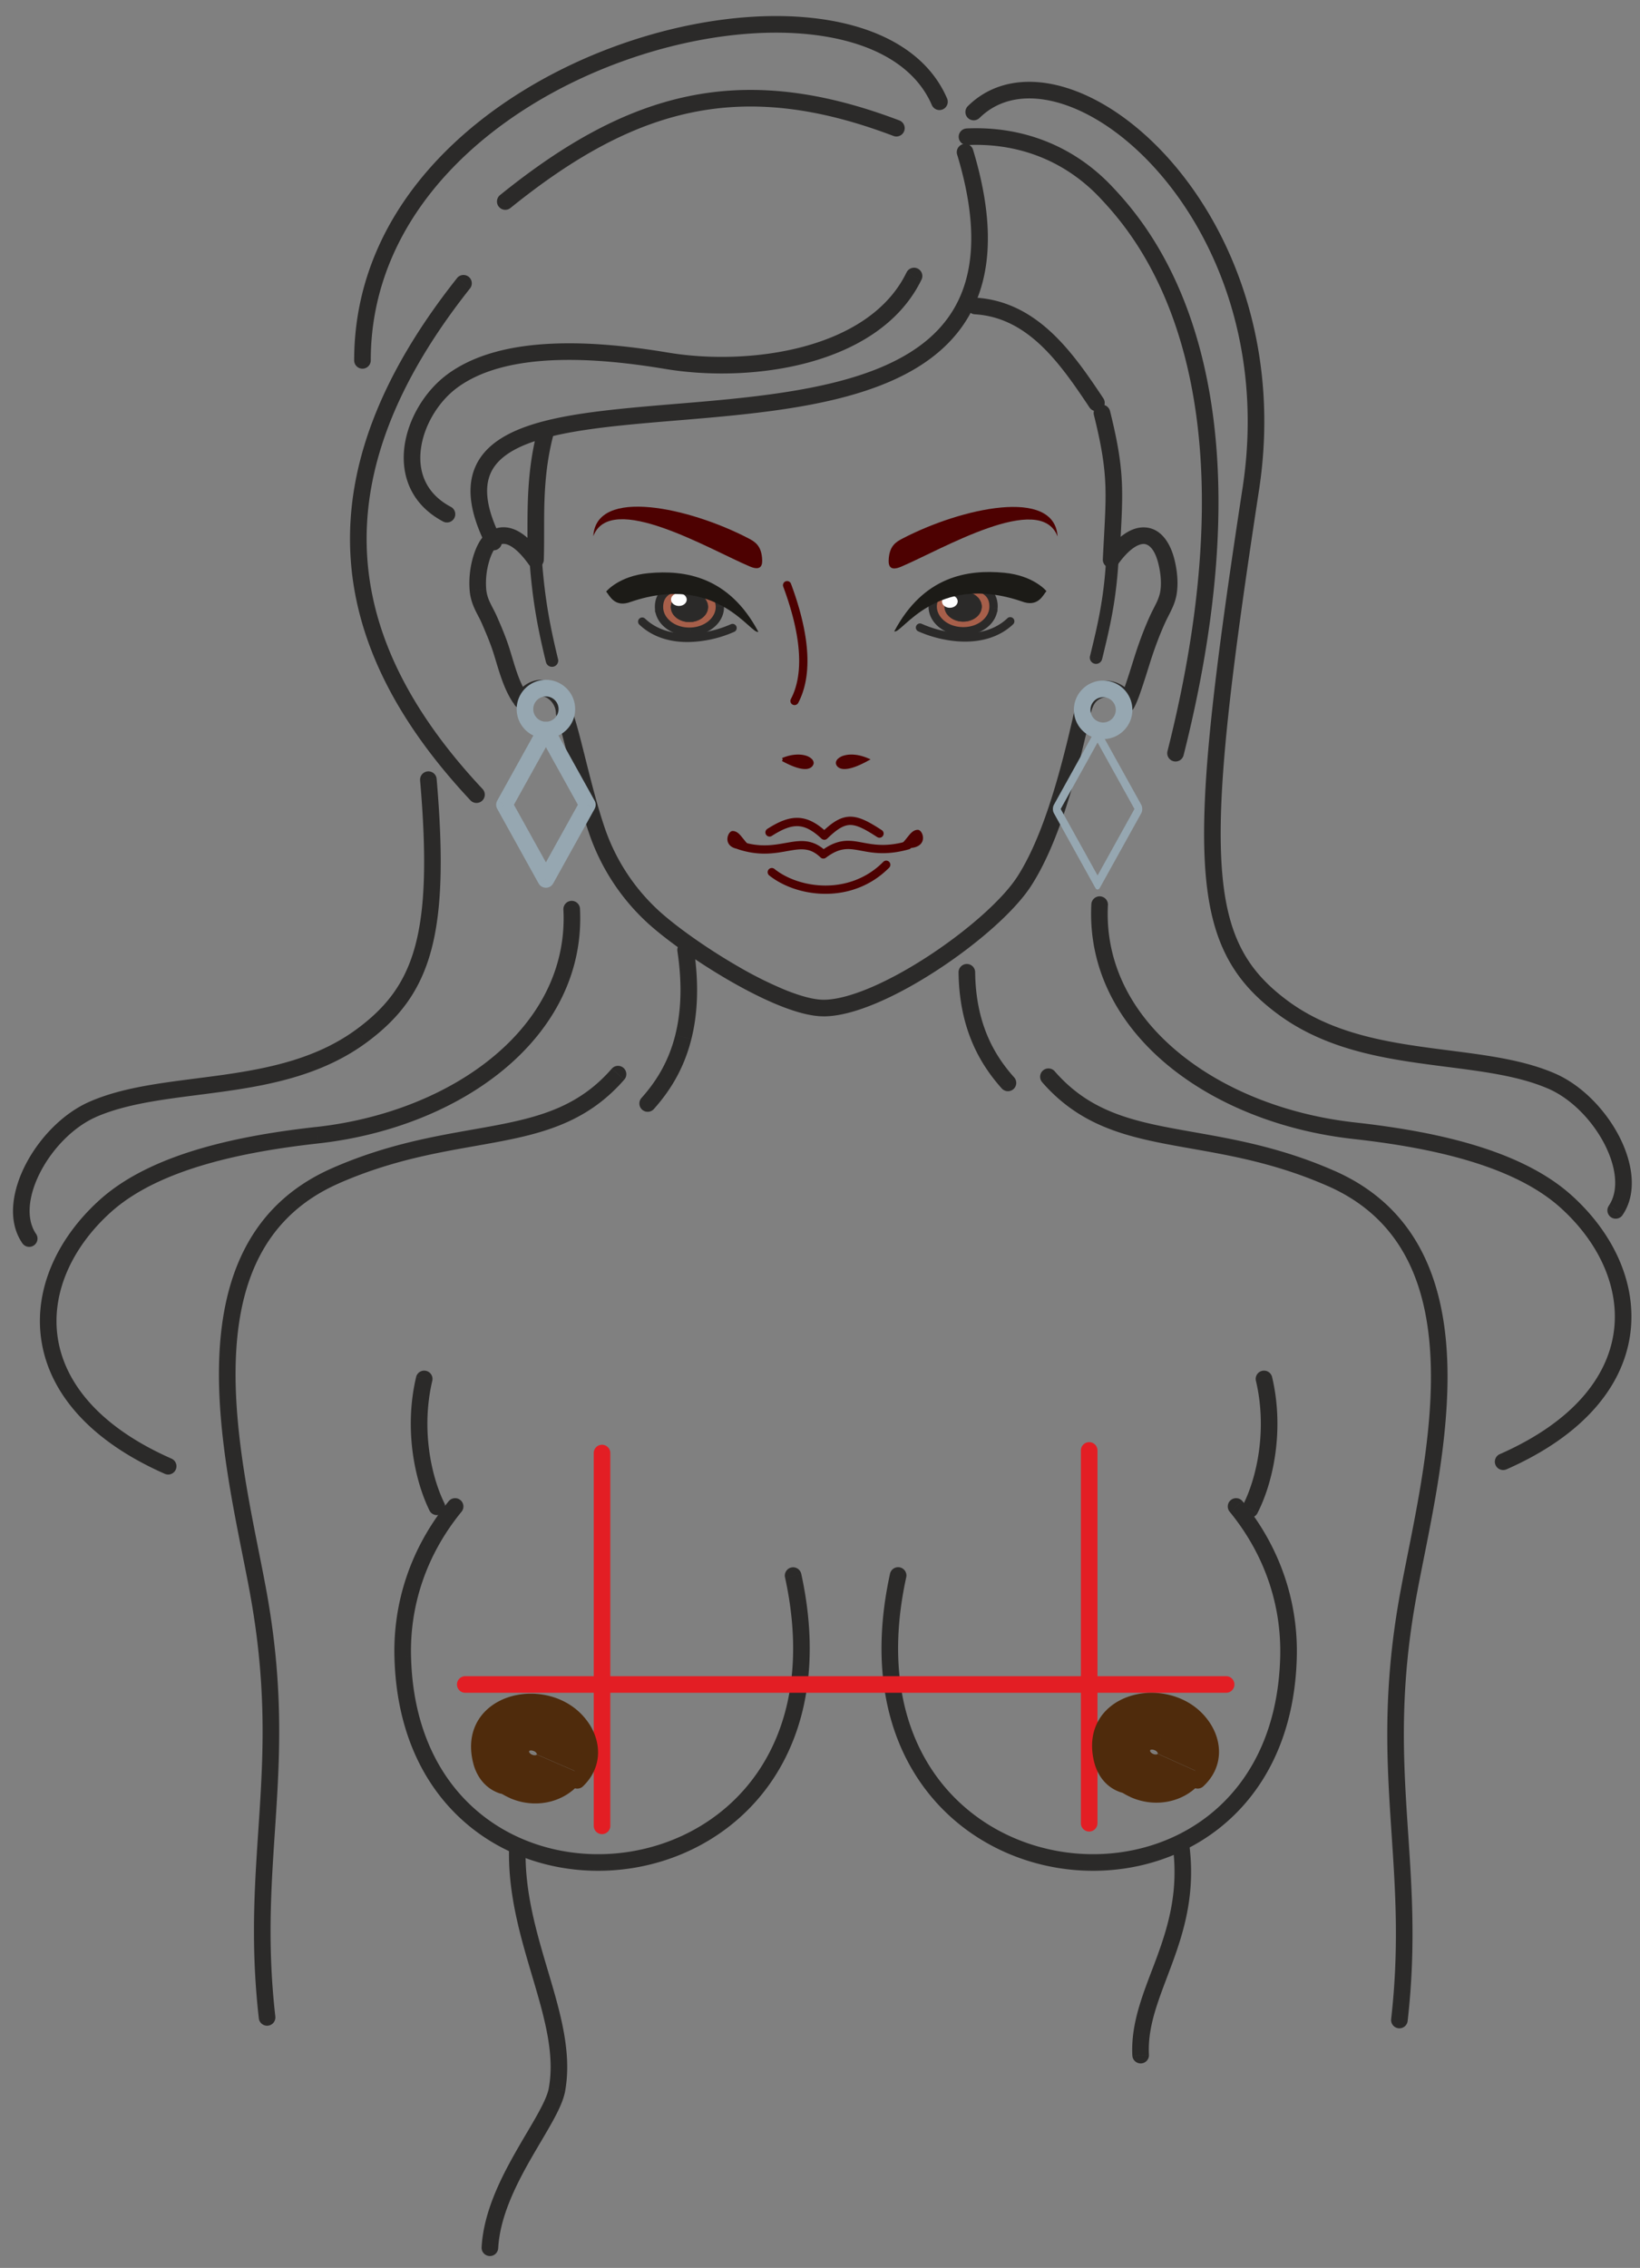<svg width="68" height="94" xmlns="http://www.w3.org/2000/svg" xmlns:xlink="http://www.w3.org/1999/xlink"><rect width="100%" height="100%" fill="#808080" stroke="none"/><use xlink:href="#path0_stroke" transform="translate(9.422 44.521)" fill="#2B2A29"/><use xlink:href="#path1_stroke" transform="translate(43.472 44.629)" fill="#2B2A29"/><use xlink:href="#path2_stroke" transform="translate(17.377 57.154)" fill="#2B2A29"/><use xlink:href="#path3_stroke" transform="translate(36.894 62.44)" fill="#2B2A29"/><use xlink:href="#path4_stroke" transform="translate(51.835 57.154)" fill="#2B2A29"/><use xlink:href="#path5_stroke" transform="translate(20.313 76.568)" fill="#2B2A29"/><use xlink:href="#path6_stroke" transform="translate(47.29 76.453)" fill="#2B2A29"/><use xlink:href="#path7_stroke" transform="translate(16.695 62.44)" fill="#2B2A29"/><use xlink:href="#path8_stroke" transform="translate(24.962 60.226)" fill="#E31E24"/><use xlink:href="#path9_stroke" transform="translate(45.161 60.118)" fill="#E31E24"/><use xlink:href="#path10_stroke" transform="translate(19.292 69.818)" fill="#E31E24"/><use xlink:href="#path11_stroke" transform="matrix(-1.48 2.804 -3.336 -1.5 49.305 72.168)" fill="#4F2B0C"/><use xlink:href="#path12_stroke" transform="translate(45.625 70.508)" fill="#4F2B0C"/><use xlink:href="#path11_stroke" transform="matrix(-1.44 2.824 -3.357 -1.453 23.552 72.181)" fill="#4F2B0C"/><use xlink:href="#path13_stroke" transform="translate(19.875 70.543)" fill="#4F2B0C"/><use xlink:href="#path14_stroke" transform="translate(19.806 17.119)" fill="#2B2A29"/><use xlink:href="#path15_stroke" transform="translate(19.853 6.308)" fill="#2B2A29"/><use xlink:href="#path16_stroke" transform="translate(45.45 22.981)" fill="#2B2A29"/><use xlink:href="#path17_stroke" transform="translate(40.373 3.735)" fill="#2B2A29"/><use xlink:href="#path18_stroke" transform="translate(15.03 1.01)" fill="#2B2A29"/><use xlink:href="#path19_stroke" transform="translate(14.857 11.742)" fill="#2B2A29"/><use xlink:href="#path20_stroke" transform="translate(44.871 28.553)" fill="#96A7B1"/><use xlink:href="#path21_stroke" transform="translate(22.206 23.121)" fill="#2B2A29"/><use xlink:href="#path22_stroke" transform="translate(21.767 28.522)" fill="#96A7B1"/><use xlink:href="#path23_stroke" transform="translate(20.959 4.071)" fill="#2B2A29"/><use xlink:href="#path24_stroke" transform="translate(17.083 11.441)" fill="#2B2A29"/><use xlink:href="#path25_stroke" transform="translate(40.095 5.66)" fill="#2B2A29"/><use xlink:href="#path26_stroke" transform="translate(30.68 35.021)" fill="#4D0101"/><use xlink:href="#path27_stroke" transform="translate(32.002 35.848)" fill="#4D0101"/><g transform="translate(32.455 31.343)" fill="#4D0101"><use xlink:href="#path28_fill"/><use xlink:href="#path29_stroke"/></g><g transform="translate(34.727 31.343)" fill="#4D0101"><use xlink:href="#path30_fill"/><use xlink:href="#path31_stroke"/></g><use xlink:href="#path32_fill" transform="translate(36.846 21.011)" fill="#4D0101"/><g transform="translate(38.673 24.266)"><use xlink:href="#path33_fill" fill="#A75F4A"/><use xlink:href="#path34_stroke" fill="#2B2A29"/></g><g transform="matrix(.146 .005 -.006 .124 39.198 24.496)" fill="#2B2A29"><use xlink:href="#path35_fill"/><use xlink:href="#path36_stroke"/></g><use xlink:href="#path35_fill" transform="matrix(.062 .002 .003 -.053 39.044 25.181)" fill="#FEFEFE"/><use xlink:href="#path37_stroke" transform="translate(38.141 25.751)" fill="#2B2A29"/><use xlink:href="#path38_fill" transform="translate(37.079 23.708)" fill="#1C1B17"/><use xlink:href="#path39_stroke" transform="translate(31.908 34.022)" fill="#4D0101"/><use xlink:href="#path40_stroke" transform="translate(32.631 24.242)" fill="#4D0101"/><use xlink:href="#path41_fill" transform="translate(24.6 21)" fill="#4D0101"/><use xlink:href="#path42_fill" transform="translate(37.169 34.394)" fill="#4D0101"/><use xlink:href="#path43_fill" transform="translate(30.16 34.443)" fill="#4D0101"/><g transform="translate(27.326 24.284)"><use xlink:href="#path44_fill" fill="#A75F4A"/><use xlink:href="#path45_stroke" fill="#2B2A29"/></g><g transform="matrix(-.146 .005 .006 .124 29.323 24.514)" fill="#2B2A29"><use xlink:href="#path35_fill"/><use xlink:href="#path36_stroke"/></g><use xlink:href="#path35_fill" transform="matrix(-.062 .002 -.003 -.053 28.489 25.105)" fill="#FEFEFE"/><use xlink:href="#path46_stroke" transform="translate(26.633 25.769)" fill="#2B2A29"/><use xlink:href="#path47_fill" transform="translate(25.134 23.726)" fill="#1C1B17"/><use xlink:href="#path48_stroke" transform="translate(26.855 39.375)" fill="#2B2A29"/><use xlink:href="#path49_stroke" transform="translate(40.089 40.299)" fill="#2B2A29"/><use xlink:href="#path50_stroke" transform="translate(45.585 37.496)" fill="#2B2A29"/><use xlink:href="#path51_stroke" transform="translate(.884 32.304)" fill="#2B2A29"/><use xlink:href="#path52_stroke" transform="translate(1.999 37.683)" fill="#2B2A29"/><use xlink:href="#path53_stroke" transform="translate(40.436 12.682)" fill="#2B2A29"/><g transform="translate(-567 -512)"><use xlink:href="#path54_stroke" transform="scale(.388 .699) rotate(-45 1729.181 -1510.008)" fill="#96A7B1"/></g><g transform="translate(-567 -512)"><use xlink:href="#path55_stroke" transform="translate(587.916 542.258)" fill="#96A7B1"/></g><defs><path id="path0_stroke" d="M16.463.226a.344.344 0 1 0-.519-.452l.52.452zM4.488 4.212l.138.316-.138-.316zM1.29 21.502l.338-.06-.338.06zm.02 17.633a.344.344 0 1 0 .684-.078l-.684.078zM15.944-.226c-1.312 1.506-2.855 1.975-4.772 2.342-1.913.367-4.199.63-6.823 1.781l.277.63C7.159 3.417 9.34 3.169 11.3 2.793c1.956-.374 3.693-.88 5.162-2.566l-.519-.452zM4.35 3.897C.787 5.461-.27 8.683-.34 12.062-.41 15.425.497 19.06.952 21.564l.677-.123c-.467-2.57-1.348-6.094-1.28-9.365.067-3.255 1.07-6.14 4.278-7.548l-.277-.63zM.951 21.564c.656 3.607.56 6.32.391 8.968-.168 2.65-.412 5.258-.032 8.603l.684-.078c-.372-3.271-.134-5.813.035-8.481.17-2.67.27-5.447-.4-9.135l-.678.123z"/><path id="path1_stroke" d="M.26-.226a.344.344 0 0 0-.52.452l.52-.452zm11.456 4.438l.139-.315-.139.315zm3.198 17.29l-.338-.06.338.06zm-.704 17.555a.344.344 0 0 0 .684.078l-.684-.078zM-.26.227c1.47 1.685 3.207 2.19 5.163 2.565 1.961.376 4.142.624 6.675 1.736l.277-.63C9.23 2.745 6.945 2.482 5.032 2.115 3.115 1.75 1.572 1.28.26-.226l-.518.452zm11.838 4.3c3.208 1.408 4.211 4.294 4.278 7.55.068 3.27-.813 6.794-1.28 9.364l.677.123c.455-2.503 1.36-6.14 1.291-9.502-.07-3.38-1.127-6.601-4.69-8.165l-.276.63zm2.998 16.914c-.67 3.688-.571 6.465-.401 9.135.17 2.668.407 5.21.035 8.481l.684.078c.38-3.344.136-5.952-.033-8.603-.168-2.649-.264-5.36.392-8.968l-.677-.123z"/><path id="path2_stroke" d="M.547.08a.344.344 0 0 0-.67-.16l.67.16zM.43 5.451a.344.344 0 0 0 .619-.301l-.62.301zM-.123-.079C-.616 2.004-.22 4.119.43 5.452l.619-.301C.463 3.949.093 1.996.547.079l-.67-.158z"/><path id="path3_stroke" d="M14.625-.218a.344.344 0 0 0-.533.436l.533-.436zm1.907 6.433l.344.008-.344-.008zM.68 2.94a.344.344 0 1 0-.672-.147l.672.147zM14.092.218c1.519 1.857 2.143 3.969 2.096 5.99l.688.015c.051-2.177-.624-4.451-2.25-6.44l-.534.435zm2.096 5.99c-.073 3.094-1.276 5.268-2.962 6.594-1.693 1.332-3.901 1.832-6.017 1.52-2.113-.313-4.117-1.435-5.406-3.325C.517 9.11-.08 6.424.68 2.939l-.672-.147c-.794 3.637-.184 6.524 1.227 8.593 1.407 2.064 3.59 3.28 5.874 3.618 2.283.337 4.686-.2 6.542-1.66 1.864-1.466 3.148-3.84 3.225-7.12l-.688-.016z"/><path id="path4_stroke" d="M.91-.08a.344.344 0 1 0-.67.16l.67-.16zM-.306 5.243a.344.344 0 1 0 .612.314l-.612-.314zM.24.079C.707 2.046.305 4.05-.306 5.242l.612.314C.986 4.229 1.416 2.057.91-.08L.24.079z"/><path id="path5_stroke" d="M1.483.01a.344.344 0 1 0-.688-.02l.688.02zm1.298 10.03l.339.062-.339-.061zm-3.125 6.536a.344.344 0 1 0 .688.038l-.688-.038zM.796-.01c-.061 1.983.502 3.807.99 5.457.497 1.678.906 3.147.656 4.533l.678.121c.283-1.573-.187-3.205-.674-4.849-.495-1.671-1.02-3.387-.963-5.242L.795-.01zm1.646 9.99c-.048.267-.215.63-.476 1.1-.267.48-.569.966-.908 1.565-.65 1.145-1.323 2.515-1.402 3.931l.688.038c.069-1.243.667-2.492 1.312-3.63.308-.541.658-1.113.912-1.57.26-.466.481-.92.552-1.312l-.678-.122z"/><path id="path6_stroke" d="M2.017-.046a.344.344 0 0 0-.682.092l.682-.092zm-2.355 8.79A.344.344 0 1 0 .35 8.71l-.688.036zM1.335.047C1.588 1.91 1.16 3.357.665 4.7.177 6.022-.412 7.316-.339 8.745l.688-.036c-.064-1.25.445-2.372.96-3.771.508-1.378.982-2.954.707-4.984l-.682.092z"/><path id="path7_stroke" d="M2.442.218a.344.344 0 0 0-.533-.436l.533.436zM.002 6.215l-.343.008.344-.008zm16.525-3.423a.344.344 0 0 0-.673.147l.673-.147zM1.909-.218C.282 1.772-.393 4.046-.34 6.223l.688-.016C.299 4.187.924 2.075 2.442.217l-.533-.435zM-.34 6.223c.077 3.28 1.36 5.654 3.224 7.12 1.856 1.46 4.26 1.997 6.543 1.66 2.284-.338 4.466-1.554 5.874-3.618 1.41-2.07 2.02-4.956 1.227-8.593l-.673.147c.761 3.485.163 6.171-1.123 8.058-1.289 1.89-3.292 3.012-5.406 3.325-2.115.312-4.323-.188-6.016-1.52-1.686-1.326-2.89-3.5-2.962-6.595l-.688.016z"/><path id="path8_stroke" d="M.344 0a.344.344 0 1 0-.688 0h.688zm-.688 15.45a.344.344 0 1 0 .688 0h-.688zm0-15.45v15.45h.688V0h-.688z"/><path id="path9_stroke" d="M.344 0a.344.344 0 0 0-.688 0h.688zm-.688 15.45a.344.344 0 1 0 .688 0h-.688zm0-15.45v15.45h.688V0h-.688z"/><path id="path10_stroke" d="M0-.344a.344.344 0 0 0 0 .688v-.688zm31.547.688a.344.344 0 1 0 0-.688v.688zM0 .344h31.547v-.688H0v.688z"/><path id="path11_stroke" d="M.293.296A.06.06 0 0 1 .31.253C.316.247.32.248.319.248v.688C.66.936.982.673.982.296H.293zM.32.248c-.001 0 .003 0 .009.005a.06.06 0 0 1 .016.043h-.688c0 .377.321.64.663.64V.248zm.025.048a.06.06 0 0 1-.016.043C.322.344.318.344.318.344v-.688c-.34 0-.662.263-.662.64h.688zM.32.344S.316.344.309.34A.06.06 0 0 1 .294.296h.689c0-.377-.322-.64-.663-.64v.688z"/><path id="path12_stroke" d="M3.805 3.023a.344.344 0 1 0 .47.502l-.47-.502zm.473-1.895l.29-.184-.29.184zM.072 2.424l-.335.08.335-.08zm.756 1.349a.344.344 0 1 0 .225-.65l-.225.65zm3.447-.248c.813-.76.793-1.794.293-2.581l-.581.368c.355.56.347 1.216-.182 1.71l.47.503zM4.568.944C3.857-.178 2.485-.53 1.395-.256.843-.115.334.189.008.666c-.33.485-.446 1.112-.27 1.84l.668-.162C.271 1.78.37 1.357.577 1.053c.212-.311.562-.534.985-.64.86-.216 1.902.075 2.425.9l.581-.37zm-4.83 1.56c.13.546.476 1.057 1.09 1.269l.225-.65c-.339-.118-.555-.401-.647-.78l-.669.161z"/><path id="path13_stroke" d="M3.821 2.999a.344.344 0 1 0 .478.496l-.478-.496zm.446-1.901l.288-.189-.288.189zM.08 2.453l-.333.085.333-.085zM.855 3.79a.344.344 0 0 0 .216-.653l-.216.653zm3.444-.296c.801-.771.767-1.805.256-2.586l-.576.377c.363.555.364 1.21-.158 1.713l.478.496zM4.555.909C3.828-.202 2.451-.534 1.365-.245.815-.098.311.213-.008.695c-.323.49-.43 1.118-.245 1.843l.666-.17c-.143-.561-.05-.986.153-1.293C.774.76 1.12.533 1.542.42c.856-.227 1.902.05 2.437.866L4.555.91zM-.253 2.54c.139.543.491 1.048 1.108 1.252l.216-.653c-.34-.113-.56-.393-.658-.77l-.666.17z"/><path id="path14_stroke" d="M3.147.878a.344.344 0 1 0-.665-.177l.665.177zm-.75 5.197l-.279.201a.344.344 0 0 0 .624-.19l-.344-.01zM.494 5.346L.25 5.102l.242.244zM.01 7.32l-.343.027.343-.027zm.481 1.27l.317-.136-.317.135zm.503 1.287l.328-.103-.328.103zm.72 1.88l.29-.185-.29.185zm.092.134l.318-.134-.318.134zm.377-.344l.193.285-.193-.285zm1.406.89l-.344.014a.344.344 0 0 0 .02.102l.324-.116zm1.355 4.87l.325-.111-.325.11zm2.283 3.53l.235-.253-.235.252zm7.11 3.825l.001-.344-.001.344zm8.33-5.262l.29.186-.29-.186zm2.407-6.963l.336.075v-.006l-.336-.07zm.404-.787l.214.27-.214-.27zm1.16-.002l-.208.274.207-.274zm.265.418l-.294-.179.294.179zm.702-1.994l-.327-.107.327.107zm.584-1.52l.313.143-.313-.143zm.427-.973l.335.08-.335-.08zm-.082-1.51l.33-.093-.33.093zm-2.269.006l-.344-.017a.344.344 0 0 0 .624.218l-.28-.2zm-.046-6.158a.344.344 0 0 0-.668.166l.668-.166zM2.482.7c-.543 2.043-.379 3.882-.428 5.363l.688.023c.052-1.58-.111-3.267.405-5.209L2.482.701zm.195 5.173c-.525-.731-1.01-1.074-1.471-1.13-.474-.058-.798.202-.955.358l.484.489c.104-.103.227-.183.387-.164.174.022.51.173.996.849l.56-.402zM.251 5.102c-.172.17-.332.494-.44.861a3.891 3.891 0 0 0-.144 1.384l.686-.054a3.203 3.203 0 0 1 .119-1.135c.096-.33.215-.52.263-.567L.25 5.1zm-.584 2.245c.025.32.118.576.221.798.05.108.106.213.154.306.05.096.094.184.133.274l.633-.271a4.842 4.842 0 0 0-.155-.32c-.052-.1-.098-.188-.14-.28a1.572 1.572 0 0 1-.16-.56l-.686.053zm.508 1.378c.115.268.33.745.49 1.255l.657-.206C1.15 9.223.916 8.706.808 8.454l-.633.27zm.49 1.254c.189.603.38 1.369.76 1.963l.58-.37c-.317-.495-.473-1.128-.683-1.798l-.657.205zm.76 1.963a.83.83 0 0 0 .056.078l.01.013c.014.017.006.01-.002-.009l.635-.267a.647.647 0 0 0-.113-.177l-.006-.008-.58.37zm.064.082a.367.367 0 0 0 .277.224c.17.029.285-.072.302-.087a.583.583 0 0 0 .075-.079l.043-.056a.817.817 0 0 1 .19-.194l-.386-.57c-.178.12-.291.268-.351.347l-.033.042c-.01.012-.002.001.015-.014a.328.328 0 0 1 .258-.068c.179.03.24.175.245.188l-.635.267zm.887-.192a.466.466 0 0 1 .539 0 .77.77 0 0 1 .33.62l.688-.03a1.457 1.457 0 0 0-.645-1.169 1.154 1.154 0 0 0-1.298.01l.386.57zm.89.72c.178.5.365 1.263.586 2.145.218.87.466 1.841.766 2.72l.651-.222c-.289-.848-.53-1.793-.75-2.666-.216-.861-.412-1.669-.606-2.209l-.648.233zm1.352 4.865a8.97 8.97 0 0 0 2.375 3.671l.469-.504a8.282 8.282 0 0 1-2.193-3.389l-.651.222zm2.375 3.671c.73.68 2.078 1.65 3.467 2.45.696.4 1.411.764 2.072 1.028.653.261 1.285.439 1.803.44l.003-.688c-.387-.001-.921-.14-1.55-.391a16.052 16.052 0 0 1-1.984-.986c-1.36-.783-2.661-1.723-3.342-2.357l-.47.504zm7.342 3.919c.652.002 1.435-.222 2.241-.566.813-.346 1.68-.828 2.507-1.37 1.644-1.075 3.193-2.425 3.873-3.485l-.579-.372c-.602.937-2.053 2.223-3.67 3.281-.804.526-1.634.986-2.4 1.313-.775.33-1.456.512-1.969.51l-.003.689zm8.621-5.421c1.055-1.642 1.797-4.136 2.454-7.074l-.672-.15c-.657 2.94-1.38 5.324-2.36 6.852l.578.372zm2.455-7.08c.064-.313.156-.488.281-.587l-.428-.539c-.314.25-.452.62-.527.987l.674.14zm.281-.587c.23-.183.492-.182.738.003l.414-.55c-.479-.36-1.087-.383-1.58.008l.428.54zm.738.004c.064.048.092.1.107.14.008.022.012.04.019.065l.007.027c.002.007.01.035.026.066a.347.347 0 0 0 .608.024l-.588-.358a.342.342 0 0 1 .61.058l.004.013v-.002c-.006-.019-.018-.072-.042-.135a.992.992 0 0 0-.337-.448l-.414.55zm.767.322c.067-.11.136-.273.2-.439.065-.173.134-.374.2-.576.127-.384.268-.845.335-1.052l-.654-.213c-.085.26-.197.634-.334 1.05-.065.197-.13.387-.191.546a2.349 2.349 0 0 1-.144.326l.588.358zm.735-2.066c.168-.514.36-1.023.57-1.484l-.626-.286c-.224.49-.425 1.024-.598 1.556l.654.213zm.57-1.484c.077-.17.15-.3.238-.482.081-.166.162-.351.21-.555l-.669-.159a2.03 2.03 0 0 1-.16.413c-.066.137-.168.326-.245.497l.626.286zm.449-1.037c.152-.64.007-1.35-.086-1.682l-.663.186c.084.3.19.871.079 1.337l.67.16zm-.086-1.682c-.184-.655-.57-1.201-1.197-1.235-.587-.032-1.165.412-1.683 1.134l.56.4c.492-.686.876-.858 1.086-.847.17.01.412.165.571.734l.663-.186zm-2.256.116c.065-1.333.136-2.22.106-3.093-.03-.886-.165-1.755-.496-3.082l-.668.166c.324 1.298.447 2.118.476 2.94.029.834-.039 1.672-.106 3.035l.688.034z"/><path id="path15_stroke" d="M20.493-.1a.344.344 0 0 0-.66.2l.66-.2zM.306 16.312a.344.344 0 1 0 .615-.31l-.615.31zM19.834.1c.634 2.094.717 3.717.42 4.983-.294 1.258-.969 2.19-1.91 2.898-1.912 1.438-4.91 1.951-8.013 2.26-.77.076-1.54.14-2.296.202-.755.063-1.497.126-2.205.2-1.41.146-2.714.34-3.748.688-1.027.346-1.864.867-2.231 1.72-.368.855-.215 1.93.455 3.26l.615-.309c-.634-1.26-.687-2.1-.438-2.68.25-.581.855-1.014 1.819-1.338.957-.322 2.195-.51 3.6-.657.7-.073 1.434-.135 2.19-.198.755-.062 1.531-.126 2.308-.204 3.082-.306 6.272-.824 8.357-2.394 1.058-.796 1.833-1.861 2.168-3.291.333-1.421.223-3.174-.432-5.34l-.66.2z"/><path id="path16_stroke" d="M.94.012a.258.258 0 0 0-.516-.024L.94.012zM-.25 4.198a.258.258 0 1 0 .5.122l-.5-.122zm.674-4.21C.34 1.803.052 2.954-.25 4.198l.502.122C.554 3.072.853 1.88.94.012L.423-.012z"/><path id="path17_stroke" d="M-.242.663a.344.344 0 0 0 .484.49l-.484-.49zM11.49 16.53l.34.052-.34-.052zm1.315 21.486l.205-.276-.205.276zm11.166 3.063l-.137.316.137-.316zm2.364 5.16a.344.344 0 0 0 .569.388l-.569-.388zM.242 1.154c.811-.8 1.961-1 3.266-.632 1.31.37 2.743 1.31 4.028 2.735 2.565 2.843 4.48 7.556 3.614 13.22l.68.104c.899-5.877-1.085-10.794-3.783-13.786C6.7 1.302 5.161.274 3.695-.14 2.223-.556.793-.357-.242.663l.484.49zM11.15 16.477C9.988 24.072 9.41 28.813 9.583 31.99c.086 1.597.362 2.824.864 3.83.503 1.012 1.221 1.778 2.152 2.47l.411-.552c-.867-.645-1.503-1.332-1.947-2.224-.446-.895-.71-2.021-.793-3.56-.168-3.094.396-7.76 1.56-15.374l-.68-.104zM12.6 38.29c1.773 1.319 3.87 1.757 5.86 2.04 1.01.144 1.966.245 2.89.397.915.151 1.752.347 2.483.666l.276-.631c-.808-.352-1.711-.56-2.647-.714-.928-.153-1.934-.26-2.905-.399-1.973-.28-3.92-.703-5.547-1.911l-.41.552zm11.234 3.103c.937.409 1.807 1.3 2.315 2.28.516.997.6 1.958.186 2.564l.569.388c.63-.923.413-2.193-.144-3.268-.566-1.091-1.543-2.111-2.651-2.595l-.276.631z"/><path id="path18_stroke" d="M23.607 3.344a.344.344 0 1 0 .632-.273l-.633.273zM-.345 13.927a.344.344 0 1 0 .688 0h-.688zM24.239 3.07c-.832-1.929-2.855-2.975-5.296-3.3-2.45-.328-5.401.054-8.24 1.057C5.042 2.827-.345 7.365-.345 13.927h.688c0-6.134 5.048-10.494 10.588-12.45C13.692.502 16.53.142 18.852.452c2.33.312 4.06 1.282 4.755 2.892l.632-.273z"/><path id="path19_stroke" d="M4.631.214a.344.344 0 0 0-.54-.428l.54.428zm.011 21.208a.344.344 0 1 0 .502-.47l-.502.47zM4.092-.213C.876 3.841-.52 7.636-.327 11.248c.193 3.61 1.97 6.974 4.97 10.175l.501-.471C2.213 17.824.542 14.606.361 11.21.18 7.817 1.484 4.183 4.63.214l-.54-.428z"/><path id="path20_stroke" d="M1.393.868c0 .29-.235.525-.525.525v.688c.67 0 1.213-.543 1.213-1.213h-.688zm-.525.525A.524.524 0 0 1 .344.868h-.688c0 .67.543 1.213 1.212 1.213v-.688zM.344.868c0-.29.235-.524.524-.524v-.688C.198-.344-.344.199-.344.868h.688zM.868.344c.29 0 .525.235.525.524h.688c0-.67-.543-1.212-1.213-1.212v.688z"/><path id="path21_stroke" d="M.257-.018a.258.258 0 1 0-.514.036l.514-.036zM.431 4.32a.258.258 0 1 0 .502-.122l-.502.122zM-.257.018C-.13 1.858.126 3.066.43 4.32l.502-.122C.633 2.96.383 1.783.257-.018l-.514.036z"/><path id="path22_stroke" d="M1.393.868c0 .29-.235.525-.525.525v.688c.67 0 1.213-.543 1.213-1.213h-.688zm-.525.525A.524.524 0 0 1 .344.868h-.688c0 .67.543 1.213 1.212 1.213v-.688zM.344.868c0-.29.235-.524.524-.524v-.688C.198-.344-.344.199-.344.868h.688zM.868.344c.29 0 .525.235.525.524h.688c0-.67-.543-1.212-1.213-1.212v.688z"/><path id="path23_stroke" d="M-.216 4.007a.344.344 0 1 0 .432.535l-.432-.535zm16.302-2.443A.344.344 0 1 0 16.33.92l-.244.644zM.216 4.542C2.827 2.435 5.226 1.104 7.744.588c2.513-.515 5.18-.225 8.342.976L16.33.92C13.08-.315 10.276-.634 7.606-.086 4.94.46 2.44 1.863-.216 4.007l.432.535z"/><path id="path24_stroke" d="M1.289 10.175a.344.344 0 0 0 .322-.608l-.322.608zm.348-5.798l.207.275-.207-.275zm8.931-.863l.057-.34-.057.34zM21.126.15a.344.344 0 1 0-.62-.3l.62.3zM1.61 9.567C.563 9.011.246 8.1.37 7.161c.125-.964.718-1.94 1.475-2.51l-.414-.55c-.899.677-1.593 1.816-1.744 2.97-.154 1.181.264 2.394 1.603 3.104l.322-.608zm.233-4.915c1.01-.76 2.43-1.091 3.997-1.161 1.56-.07 3.22.12 4.67.362l.114-.679c-1.47-.245-3.185-.444-4.815-.37-1.624.072-3.208.416-4.38 1.298l.414.55zm8.668-.799c1.767.294 3.967.266 5.945-.274 1.975-.54 3.783-1.605 4.669-3.429l-.62-.3c-.765 1.575-2.356 2.553-4.23 3.065-1.87.51-3.969.54-5.651.259l-.113.679z"/><path id="path25_stroke" d="M-.016-.335a.344.344 0 1 0 .032.688l-.032-.688zM5.79 2.332l-.252.235.252-.235zm2.523 23.142a.344.344 0 1 0 .668.168l-.668-.168zM.016.353c2.175-.1 4.102.695 5.522 2.214l.503-.47C4.481.428 2.36-.444-.016-.336l.032.688zm5.522 2.214c.716.765 2.383 2.598 3.389 6.172 1.007 3.577 1.358 8.928-.614 16.735l.668.168c1.995-7.898 1.654-13.374.608-17.09-1.047-3.72-2.792-5.648-3.548-6.456l-.503.47z"/><path id="path26_stroke" d="M.053-.14a.172.172 0 1 0-.106.327l.106-.328zm3.408.533l-.12.124c.061.059.156.064.223.014L3.461.393zM7.009.182a.172.172 0 0 0-.093-.332l.093.332zM-.053.187C.853.48 1.516.333 2.043.24c.266-.047.481-.076.686-.046.197.028.394.114.613.323L3.58.27c-.266-.254-.527-.376-.801-.416-.266-.039-.532.002-.796.048C1.453-.006.87.124.053-.141l-.106.328zM3.564.53c.292-.22.522-.312.727-.344.208-.033.406-.007.647.037.487.089 1.088.234 2.071-.042L6.916-.15C6.015.104 5.483-.027 5-.114c-.244-.045-.491-.082-.761-.04-.273.043-.555.164-.88.41l.206.275z"/><path id="path27_stroke" d="M.108.167a.172.172 0 1 0-.216.269L.108.167zM4.86.121a.172.172 0 1 0-.244-.242L4.86.12zM-.108.436C1.033 1.35 3.326 1.662 4.86.121L4.616-.12C3.23 1.272 1.14.993.108.167l-.216.269z"/><path id="path28_fill" fill-rule="evenodd" d="M0 .138C.761-.178 1.276.121 1.207.315 1.159.448.909.635 0 .138z"/><path id="path29_stroke" d="M1.207.315L1.142.292l.065.023zM.027.202c.368-.153.671-.155.87-.1.1.027.169.068.209.108.04.04.04.069.036.082l.13.046c.03-.083-.009-.165-.069-.226a.612.612 0 0 0-.27-.143C.701-.095.366-.088-.027.075l.053.127zm1.115.09a.127.127 0 0 1-.053.064.3.3 0 0 1-.163.038C.762.395.484.324.033.078l-.066.12c.458.251.76.335.96.334a.435.435 0 0 0 .236-.06.264.264 0 0 0 .108-.134l-.13-.046z"/><path id="path30_fill" fill-rule="evenodd" d="M1.213.138C.45-.178-.063.121.006.315c.048.133.297.32 1.207-.177z"/><path id="path31_stroke" d="M1.213.138l.033.06.126-.068-.133-.055-.026.063zM.006.315L.071.292.006.315zM1.24.075C.847-.088.512-.095.28-.031a.612.612 0 0 0-.27.143c-.06.06-.097.143-.068.226l.13-.046C.066.28.067.25.107.21c.04-.04.11-.08.21-.108.197-.055.5-.053.87.1l.052-.127zM-.059.338c.017.047.05.096.109.134.057.037.135.06.236.06.2.001.502-.083.96-.333L1.18.078C.729.325.45.395.287.394A.3.3 0 0 1 .124.356.127.127 0 0 1 .071.292l-.13.046z"/><path id="path32_fill" fill-rule="evenodd" d="M.512 2.48c1.662-.702 5.774-3.145 6.492-1.257-.12-2.046-3.997-1.177-6.42.083-.268.14-.561.296-.583.907-.01.261.092.444.51.267z"/><path id="path33_fill" fill-rule="evenodd" d="M2.52.924c-.027.562-.614.998-1.31.973C.514 1.872-.027 1.396.001.833A.916.916 0 0 1 .309.207C.532 0 2.584-.354 2.52.924z"/><path id="path34_stroke" d="M2.52.924V.752h-.163l-.008.163.172.009zm-1.31.973l.006-.172-.006.172zM.001.833l.172.009L0 .833zM.309.207l.117.126L.309.207zM2.52.924v.172h.163l.008-.164-.171-.008zM2.349.915c-.022.437-.496.833-1.133.81l-.012.344c.755.027 1.454-.449 1.488-1.137L2.35.915zm-1.133.81C.58 1.702.151 1.275.173.842L-.171.825c-.034.69.62 1.217 1.375 1.244l.012-.344zM.173.842c.01-.19.1-.366.253-.509L.192.081c-.21.194-.348.452-.363.744l.344.017zM.426.333S.452.315.527.29C.595.265.684.24.79.22c.211-.04.47-.062.719-.04.25.02.47.084.62.2.14.106.234.268.22.534l.344.017c.019-.373-.12-.646-.354-.825-.224-.172-.52-.246-.801-.27a3.085 3.085 0 0 0-.812.046c-.117.022-.224.05-.311.08a.655.655 0 0 0-.222.118l.234.252zM2.52.752v.344-.344z"/><path id="path35_fill" d="M5.245 9.98c2.897 0 5.245-2.234 5.245-4.99C10.49 2.234 8.142 0 5.245 0 2.348 0 0 2.234 0 4.99c0 2.756 2.348 4.99 5.245 4.99z"/><path id="path36_stroke" d="M10.421 4.99c0 2.715-2.314 4.921-5.176 4.921v.138c2.932 0 5.314-2.262 5.314-5.059h-.138zM5.245 9.911C2.383 9.911.07 7.705.07 4.99H-.07c0 2.797 2.383 5.059 5.314 5.059V9.91zM.07 4.99C.069 2.275 2.383.069 5.245.069V-.07C2.314-.069-.069 2.193-.069 4.99H.07zM5.245.069c2.862 0 5.176 2.206 5.176 4.921h.138c0-2.797-2.382-5.059-5.314-5.059V.07z"/><path id="path37_stroke" d="M.07.102a.172.172 0 0 0-.14.314L.07.102zm3.795.023a.172.172 0 0 0-.237-.25l.237.25zm-3.936.29c.506.228 1.2.42 1.91.427C2.55.848 3.293.666 3.866.125l-.237-.25c-.487.461-1.132.628-1.785.623A4.588 4.588 0 0 1 .07.102l-.142.314z"/><path id="path38_fill" fill-rule="evenodd" d="M6.309.793c-.133.148-.34.69-1.026.425C1.713.003.308 2.595 0 2.461 1.21.178 3.03-.114 4.556.031 5.791.148 6.31.793 6.31.793z"/><path id="path39_stroke" d="M-.093.335a.172.172 0 0 0 .186.29l-.186-.29zm2.364.279l-.117.125A.172.172 0 0 0 2.39.738l-.12-.124zm2.196.06a.172.172 0 0 0 .188-.288l-.188.289zM.093.625C.545.335.878.208 1.179.221c.295.012.595.162.975.518l.235-.25c-.406-.382-.782-.594-1.196-.612C.784-.14.375.035-.093.335l.186.29zM2.39.738c.428-.415.693-.563.952-.566.273-.002.587.152 1.124.503l.188-.289C4.132.045 3.732-.176 3.34-.172c-.405.004-.755.243-1.188.662l.24.248z"/><path id="path40_stroke" d="M.161-.06A.172.172 0 0 0-.16.06L.16-.06zm0 4.79a.172.172 0 1 0 .305.16L.16 4.73zM-.16.06c.257.69.514 1.529.618 2.364.103.837.05 1.65-.296 2.306l.305.16c.391-.744.44-1.639.332-2.509C.69 1.51.423.642.161-.06L-.16.06z"/><path id="path41_fill" fill-rule="evenodd" d="M6.492 2.48C4.83 1.778.718-.665 0 1.223.12-.823 3.997.046 6.42 1.306c.268.14.561.296.583.907.01.261-.092.444-.51.267z"/><path id="path42_fill" fill-rule="evenodd" d="M0 .705C.413.56.53-.005.888 0c.264.003.547.999-.888.705z"/><path id="path43_fill" fill-rule="evenodd" d="M1.103.705C.69.56.572-.005.215 0c-.264.003-.547.999.888.705z"/><path id="path44_fill" fill-rule="evenodd" d="M.001.924c.028.562.615.998 1.31.973.697-.025 1.238-.501 1.21-1.064a.916.916 0 0 0-.308-.626C1.99 0-.062-.354.001.924z"/><path id="path45_stroke" d="M.001.924L.173.915.165.752H.001v.172zm1.31.973l-.005-.172.006.172zM2.522.833l.172-.008-.172.008zM2.213.207L2.33.081l-.117.126zM.001.924L-.17.932l.008.164H0V.924zM-.17.932c.034.688.733 1.164 1.488 1.137l-.012-.344C.669 1.748.195 1.352.173.915L-.17.932zM1.318 2.07c.755-.027 1.41-.553 1.375-1.244l-.344.017c.022.433-.407.86-1.043.883l.012.344zM2.693.825A1.088 1.088 0 0 0 2.33.08l-.234.252c.154.142.244.32.253.509l.344-.017zM2.33.08a.655.655 0 0 0-.222-.117 2.232 2.232 0 0 0-.311-.08 3.085 3.085 0 0 0-.812-.047c-.282.024-.577.098-.8.27C-.05.287-.19.559-.17.932L.173.915C.16.65.253.487.393.38c.15-.115.37-.178.621-.2.248-.02.508.001.718.041.106.02.195.044.263.068.075.026.102.045.101.044L2.33.081zM.001 1.096V.752v.344z"/><path id="path46_stroke" d="M3.817.416a.172.172 0 0 0-.14-.314l.14.314zM.118-.125a.172.172 0 1 0-.236.25l.236-.25zm3.558.227c-.47.211-1.118.39-1.772.396C1.25.503.606.336.118-.125l-.236.25c.572.541 1.314.723 2.025.717a4.932 4.932 0 0 0 1.91-.426l-.14-.314z"/><path id="path47_fill" fill-rule="evenodd" d="M0 .793c.133.148.34.69 1.026.425C4.596.003 6 2.595 6.309 2.461 5.099.178 3.279-.114 1.752.031.518.148 0 .793 0 .793z"/><path id="path48_stroke" d="M1.914-.051a.344.344 0 1 0-.681.102l.68-.102zm-.436 3.658l-.333-.084.333.084zM-.257 6.133a.344.344 0 0 0 .514.458l-.514-.458zM1.233.051c.217 1.442.136 2.575-.088 3.472l.667.167c.25-.995.33-2.22.102-3.741L1.233.05zm-.088 3.472C.838 4.748.255 5.558-.257 6.133l.514.458c.559-.628 1.213-1.535 1.555-2.9l-.667-.168z"/><path id="path49_stroke" d="M.344-.004a.344.344 0 1 0-.688.008l.688-.008zm1.103 4.818a.344.344 0 1 0 .514-.458l-.514.458zM-.344.004c.03 2.48.997 3.918 1.79 4.81l.515-.458C1.245 3.552.371 2.268.344-.004l-.688.008z"/><path id="path50_stroke" d="M.354.018a.344.344 0 0 0-.688-.036l.688.036zm10.197 9.35l-.038.341.038-.342zm8.791 2.93l-.23.256.23-.256zm-2.74 10.476a.344.344 0 1 0 .278.63l-.278-.63zM-.334-.018C-.472 2.657.78 4.935 2.786 6.614 4.79 8.29 7.559 9.38 10.514 9.71l.076-.684C7.745 8.71 5.111 7.661 3.23 6.086 1.348 4.516.228 2.433.353.018l-.688-.036zM10.513 9.71c1.477.165 3.122.418 4.656.863 1.538.446 2.937 1.077 3.943 1.982l.46-.512c-1.116-1.003-2.627-1.672-4.211-2.132-1.588-.46-3.278-.719-4.772-.885l-.076.684zm8.599 2.845c1.633 1.469 2.48 3.368 2.21 5.196-.268 1.818-1.656 3.674-4.72 5.024l.278.63c3.203-1.412 4.81-3.429 5.123-5.554.311-2.115-.676-4.23-2.43-5.808l-.461.512z"/><path id="path51_stroke" d="M17.22-.03a.344.344 0 0 0-.685.06l.685-.06zM14.138 10.61l-.205-.277.205.276zM2.972 13.671l-.138-.315.138.315zM.039 19.22a.344.344 0 1 0 .568-.388l-.568.388zM16.534.03c.276 3.2.215 5.335-.208 6.89-.417 1.53-1.188 2.517-2.393 3.412l.41.553c1.309-.973 2.184-2.082 2.647-3.784.456-1.678.507-3.913.23-7.13l-.685.059zm-2.601 10.302c-1.626 1.21-3.574 1.63-5.547 1.912-.971.138-1.978.246-2.905.399-.936.154-1.839.361-2.647.714l.275.63c.732-.318 1.57-.514 2.484-.665.924-.152 1.88-.253 2.89-.397 1.99-.283 4.087-.722 5.86-2.04l-.41-.553zM2.834 13.357C1.725 13.84.75 14.86.184 15.952c-.558 1.075-.776 2.345-.145 3.268l.568-.388c-.414-.606-.33-1.567.187-2.564.508-.98 1.378-1.872 2.315-2.28l-.275-.631z"/><path id="path52_stroke" d="M22.05-.018a.344.344 0 0 0-.688.036l.687-.036zM11.163 9.367l.038.342-.038-.342zm-8.79 2.931l.23.256-.23-.256zm2.462 11.106a.344.344 0 0 0 .277-.63l-.277.63zM21.362.018c.124 2.415-.996 4.498-2.875 6.068-1.882 1.575-4.516 2.623-7.36 2.94l.075.683c2.956-.329 5.723-1.42 7.727-3.095 2.008-1.679 3.258-3.957 3.12-6.632l-.687.036zM11.126 9.025c-1.494.166-3.183.425-4.771.885-1.585.46-3.096 1.129-4.212 2.132l.46.512c1.007-.905 2.406-1.537 3.943-1.982 1.534-.445 3.18-.698 4.656-.863l-.076-.684zm-8.983 3.017C.388 13.62-.599 15.735-.287 17.85c.313 2.125 1.92 4.142 5.123 5.554l.277-.63C2.05 21.424.661 19.568.393 17.75c-.269-1.828.577-3.727 2.21-5.196l-.46-.512z"/><path id="path53_stroke" d="M.02-.344a.344.344 0 1 0-.04.688l.04-.688zm4.715 4.545a.344.344 0 1 0 .572-.382l-.572.382zM-.021.344C1.075.41 1.954.907 2.718 1.626c.77.726 1.406 1.66 2.017 2.575l.572-.382c-.605-.907-1.28-1.906-2.117-2.694C2.346.331 1.322-.265.02-.344l-.04.688z"/><path id="path54_stroke" d="M0 0v-.344A.344.344 0 0 0-.344 0H0zm6.265 0h.344a.344.344 0 0 0-.344-.344V0zm0 6.265v.344c.19 0 .344-.154.344-.344h-.344zM0 6.265h-.344c0 .19.154.344.344.344v-.344zm0-5.92h6.265v-.69H0v.69zM5.92 0v6.265h.69V0h-.69zm.345 5.92H0v.69h6.265v-.69zm-5.92.345V0h-.69v6.265h.69z"/><path id="path55_stroke" d="M0 3.097l-.3-.168a.344.344 0 0 0 0 .335l.3-.167zM1.72 0l.3-.167a.344.344 0 0 0-.602 0L1.72 0zm1.719 3.097l.3.167a.344.344 0 0 0 0-.335l-.3.168zm-1.72 3.096l-.3.167a.344.344 0 0 0 .601 0l-.3-.167zM.301 3.263L2.02.168l-.603-.334L-.3 2.929l.602.335zM1.418.168l1.72 3.097.602-.335L2.02-.167l-.602.334zm1.72 2.762l-1.72 3.097.602.334 1.72-3.096-.602-.335zM2.02 6.026L.3 2.93l-.6.335L1.417 6.36l.602-.334z"/></defs></svg>